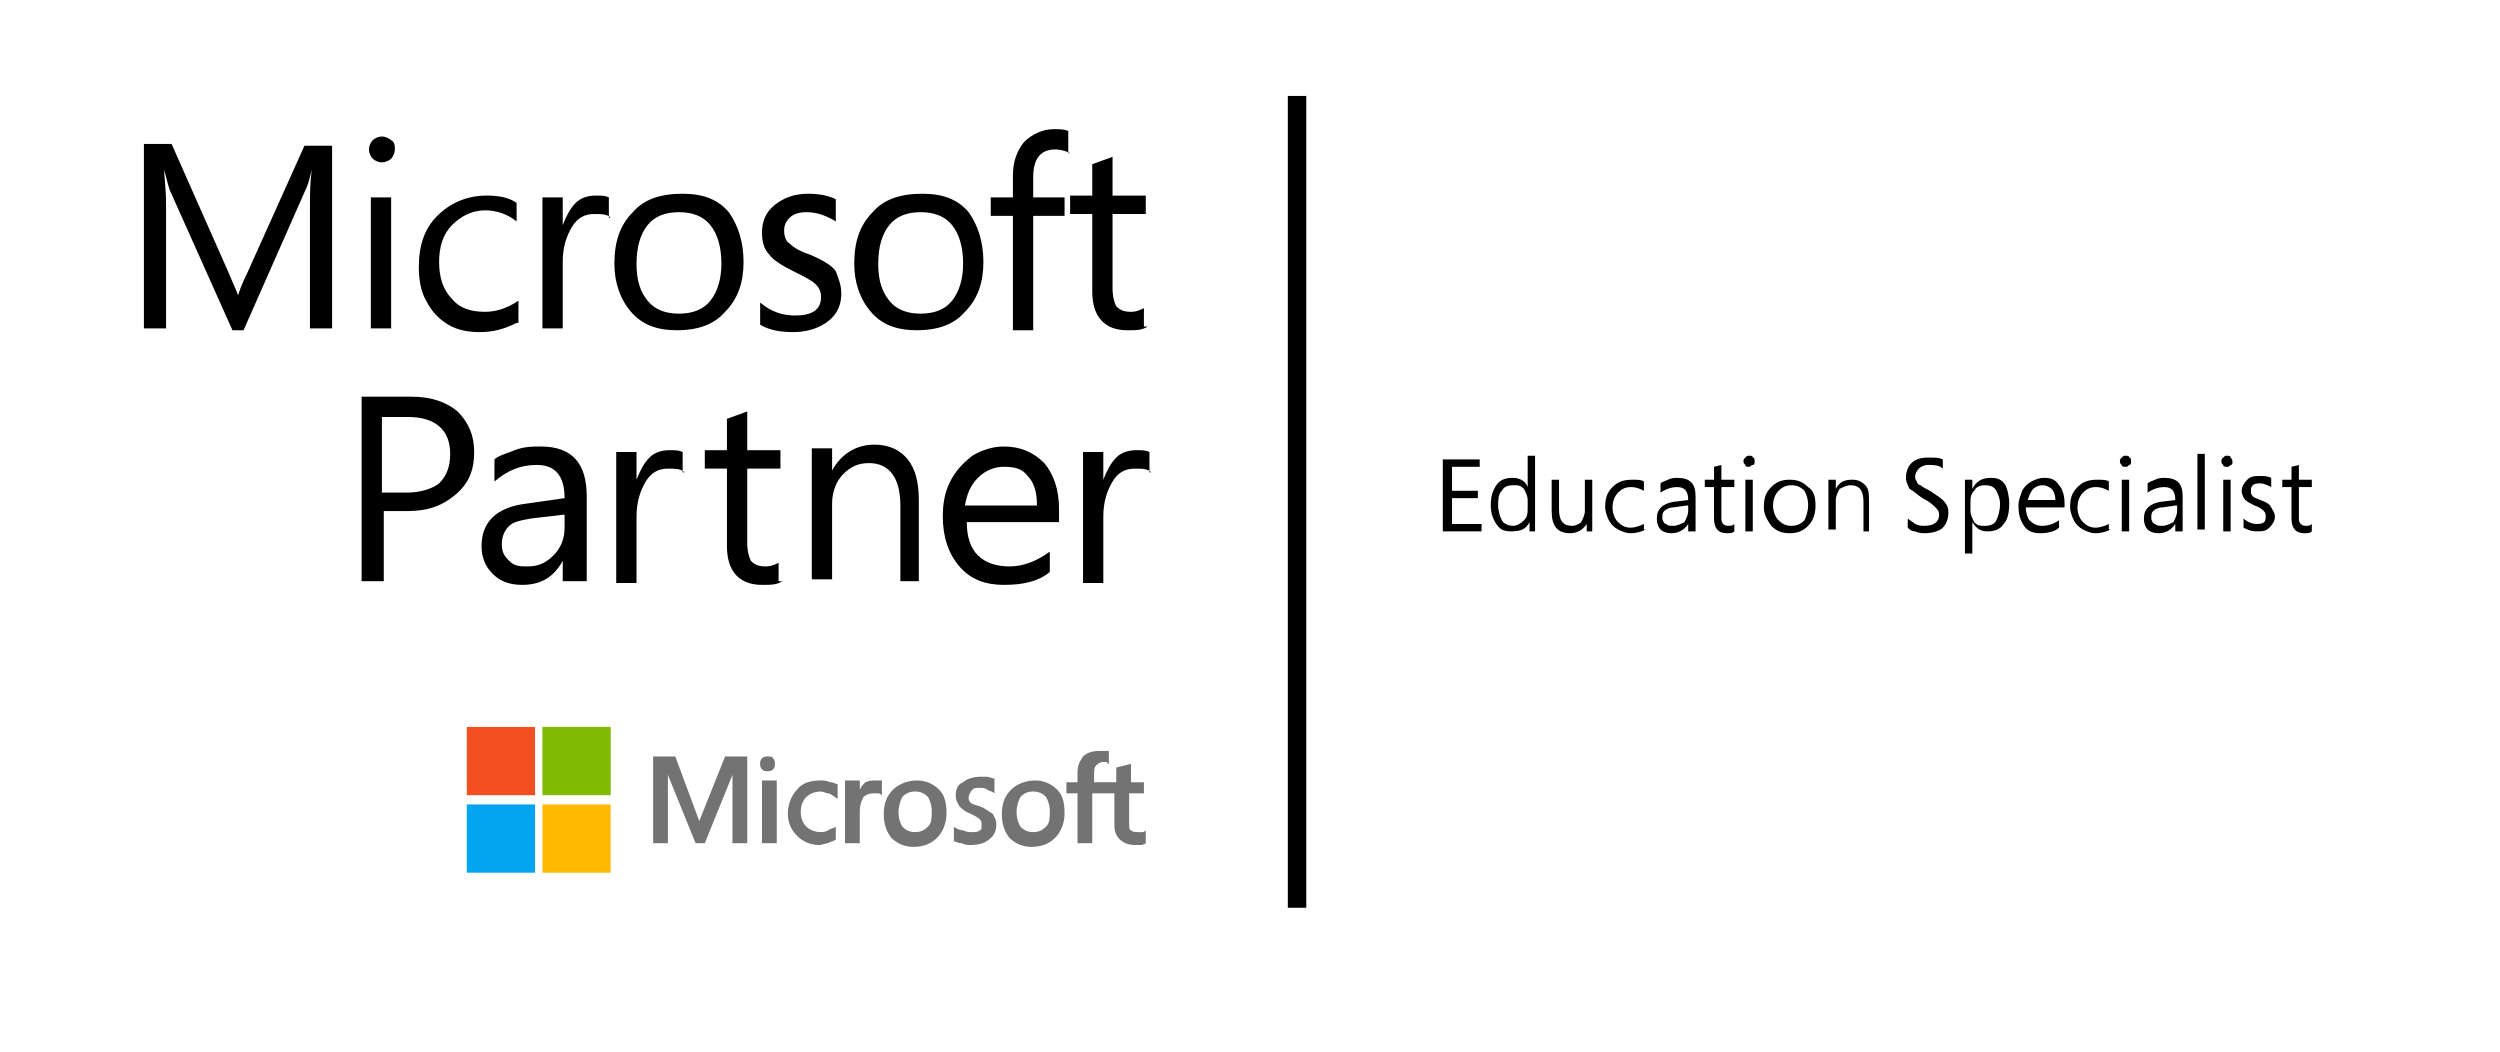 <?xml version="1.0" encoding="utf-8"?>
<!-- Generator: Adobe Illustrator 21.0.2, SVG Export Plug-In . SVG Version: 6.00 Build 0)  -->
<svg version="1.1" id="Layer_1" xmlns="http://www.w3.org/2000/svg" xmlns:xlink="http://www.w3.org/1999/xlink" x="0px" y="0px"
	 width="135.5px" height="57px" viewBox="0 0 135.5 57" style="enable-background:new 0 0 135.5 57;" xml:space="preserve">
<style type="text/css">
	.st0{fill:none;stroke:#000000;stroke-miterlimit:10;}
	.st1{clip-path:url(#SVGID_2_);}
	.st2{clip-path:url(#SVGID_2_);fill:#737373;}
	.st3{clip-path:url(#SVGID_2_);fill:#F25022;}
	.st4{clip-path:url(#SVGID_2_);fill:#7FBA00;}
	.st5{clip-path:url(#SVGID_2_);fill:#00A4EF;}
	.st6{clip-path:url(#SVGID_2_);fill:#FFB900;}
</style>
<line class="st0" x1="70.3" y1="5.2" x2="70.3" y2="49.2"/>
<polygon points="80.3,28.8 78.2,28.8 78.2,24.9 80.2,24.9 80.2,25.3 78.7,25.3 78.7,26.6 80.1,26.6 80.1,27 78.7,27 78.7,28.4 
	80.3,28.4 "/>
<g>
	<defs>
		<rect id="SVGID_1_" width="135.5" height="57"/>
	</defs>
	<clipPath id="SVGID_2_">
		<use xlink:href="#SVGID_1_"  style="overflow:visible;"/>
	</clipPath>
	<path class="st1" d="M83.3,28.8h-0.4v-0.5h0c-0.2,0.4-0.5,0.5-1,0.5c-0.4,0-0.6-0.1-0.8-0.4c-0.2-0.3-0.3-0.6-0.3-1
		c0-0.5,0.1-0.8,0.3-1.1c0.2-0.3,0.5-0.4,0.9-0.4c0.4,0,0.7,0.2,0.8,0.5h0v-1.7h0.4V28.8z M82.8,27.5v-0.4c0-0.2-0.1-0.4-0.2-0.6
		c-0.2-0.2-0.3-0.2-0.6-0.2c-0.3,0-0.5,0.1-0.6,0.3c-0.2,0.2-0.2,0.5-0.2,0.8c0,0.3,0.1,0.6,0.2,0.8c0.1,0.2,0.4,0.3,0.6,0.3
		c0.2,0,0.4-0.1,0.6-0.3C82.8,28,82.8,27.8,82.8,27.5"/>
	<path class="st1" d="M86.4,28.8H86v-0.4h0c-0.2,0.3-0.5,0.5-0.9,0.5c-0.7,0-1-0.4-1-1.2V26h0.4v1.6c0,0.6,0.2,0.9,0.7,0.9
		c0.2,0,0.4-0.1,0.5-0.2c0.1-0.2,0.2-0.4,0.2-0.6V26h0.4V28.8z"/>
	<path class="st1" d="M89.2,28.7c-0.2,0.1-0.5,0.2-0.8,0.2c-0.3,0-0.5-0.1-0.7-0.2c-0.2-0.1-0.4-0.3-0.5-0.5
		c-0.1-0.2-0.2-0.5-0.2-0.7c0-0.5,0.1-0.8,0.4-1.1c0.3-0.3,0.6-0.4,1.1-0.4c0.2,0,0.5,0,0.6,0.1v0.5c-0.2-0.1-0.4-0.2-0.7-0.2
		c-0.3,0-0.5,0.1-0.7,0.3c-0.2,0.2-0.3,0.5-0.3,0.8c0,0.3,0.1,0.6,0.3,0.8c0.2,0.2,0.4,0.3,0.7,0.3c0.2,0,0.5-0.1,0.7-0.2V28.7z"/>
	<path class="st1" d="M91.9,28.8h-0.4v-0.4h0c-0.2,0.3-0.5,0.5-0.9,0.5c-0.3,0-0.5-0.1-0.6-0.2s-0.2-0.3-0.2-0.6
		c0-0.5,0.3-0.8,0.9-0.9l0.8-0.1c0-0.5-0.2-0.7-0.6-0.7c-0.3,0-0.6,0.1-0.9,0.3v-0.5c0.1-0.1,0.2-0.1,0.4-0.2
		c0.2-0.1,0.4-0.1,0.5-0.1c0.7,0,1,0.3,1,1V28.8z M91.4,27.4l-0.7,0.1c-0.2,0-0.4,0.1-0.5,0.2c-0.1,0.1-0.1,0.2-0.1,0.4
		c0,0.1,0.1,0.3,0.2,0.3c0.1,0.1,0.2,0.1,0.4,0.1c0.2,0,0.4-0.1,0.6-0.2c0.1-0.2,0.2-0.4,0.2-0.6V27.4z"/>
	<path class="st1" d="M94,28.8c-0.1,0.1-0.2,0.1-0.4,0.1c-0.5,0-0.7-0.3-0.7-0.8v-1.7h-0.5V26h0.5v-0.7l0.4-0.1V26H94v0.4h-0.7v1.6
		c0,0.2,0,0.3,0.1,0.4c0.1,0.1,0.2,0.1,0.3,0.1c0.1,0,0.2,0,0.3-0.1V28.8z"/>
	<path class="st1" d="M95.1,25c0,0.1,0,0.2-0.1,0.2s-0.1,0.1-0.2,0.1c-0.1,0-0.2,0-0.2-0.1c-0.1-0.1-0.1-0.1-0.1-0.2
		c0-0.1,0-0.1,0.1-0.2c0.1-0.1,0.1-0.1,0.2-0.1s0.2,0,0.2,0.1C95.1,24.8,95.1,24.9,95.1,25 M95,28.8h-0.4V26H95V28.8z"/>
	<path class="st1" d="M98.4,27.4c0,0.4-0.1,0.8-0.4,1.1c-0.3,0.3-0.6,0.4-1,0.4c-0.4,0-0.7-0.1-1-0.4c-0.2-0.3-0.4-0.6-0.4-1
		c0-0.5,0.1-0.8,0.4-1.1c0.3-0.3,0.6-0.4,1-0.4c0.4,0,0.7,0.1,1,0.4C98.3,26.6,98.4,26.9,98.4,27.4 M98,27.4c0-0.4-0.1-0.6-0.2-0.8
		c-0.2-0.2-0.4-0.3-0.7-0.3c-0.3,0-0.5,0.1-0.7,0.3c-0.2,0.2-0.3,0.5-0.3,0.8c0,0.3,0.1,0.6,0.3,0.8c0.2,0.2,0.4,0.3,0.7,0.3
		c0.3,0,0.5-0.1,0.7-0.3C97.9,28,98,27.7,98,27.4"/>
	<path class="st1" d="M101.4,28.8H101v-1.6c0-0.6-0.2-0.9-0.7-0.9c-0.2,0-0.4,0.1-0.6,0.2c-0.1,0.2-0.2,0.4-0.2,0.6v1.6h-0.4V26h0.4
		v0.5h0c0.2-0.4,0.5-0.5,0.9-0.5c0.3,0,0.5,0.1,0.7,0.3c0.2,0.2,0.2,0.5,0.2,0.9V28.8z"/>
	<path class="st1" d="M105.6,27.8c0,0.3-0.1,0.6-0.3,0.8c-0.2,0.2-0.6,0.3-1,0.3c-0.1,0-0.3,0-0.5-0.1c-0.2,0-0.3-0.1-0.4-0.2v-0.5
		c0.1,0.1,0.3,0.2,0.4,0.3c0.2,0.1,0.4,0.1,0.5,0.1c0.5,0,0.8-0.2,0.8-0.6c0-0.2-0.1-0.3-0.2-0.4c-0.1-0.1-0.3-0.3-0.7-0.5
		c-0.3-0.2-0.5-0.4-0.7-0.5c-0.1-0.2-0.2-0.4-0.2-0.6c0-0.3,0.1-0.6,0.3-0.8c0.2-0.2,0.5-0.3,0.9-0.3c0.4,0,0.6,0,0.8,0.1v0.5
		c-0.2-0.2-0.5-0.2-0.8-0.2c-0.2,0-0.4,0.1-0.5,0.2c-0.1,0.1-0.2,0.3-0.2,0.4c0,0.1,0,0.2,0.1,0.3c0,0.1,0.1,0.2,0.2,0.2
		c0.1,0.1,0.3,0.2,0.5,0.3c0.3,0.2,0.6,0.4,0.7,0.5C105.6,27.4,105.6,27.6,105.6,27.8"/>
	<path class="st1" d="M108.9,27.3c0,0.5-0.1,0.9-0.3,1.1c-0.2,0.3-0.5,0.4-0.9,0.4c-0.4,0-0.6-0.2-0.8-0.5h0v1.7h-0.4V26h0.4v0.5h0
		c0.2-0.4,0.5-0.6,1-0.6c0.4,0,0.6,0.1,0.8,0.4C108.8,26.5,108.9,26.9,108.9,27.3 M108.4,27.3c0-0.3-0.1-0.5-0.2-0.7
		c-0.1-0.2-0.3-0.3-0.6-0.3c-0.3,0-0.5,0.1-0.6,0.3c-0.2,0.2-0.2,0.4-0.2,0.7v0.4c0,0.2,0.1,0.4,0.2,0.6c0.2,0.2,0.3,0.2,0.6,0.2
		c0.3,0,0.5-0.1,0.6-0.3S108.4,27.7,108.4,27.3"/>
	<path class="st1" d="M111.8,27.5h-2c0,0.3,0.1,0.6,0.2,0.7c0.2,0.2,0.4,0.3,0.7,0.3c0.3,0,0.6-0.1,0.9-0.3v0.4
		c-0.2,0.2-0.6,0.3-1,0.3c-0.4,0-0.7-0.1-0.9-0.4c-0.2-0.3-0.3-0.6-0.3-1.1c0-0.3,0.1-0.5,0.2-0.8c0.1-0.2,0.3-0.4,0.5-0.5
		c0.2-0.1,0.4-0.2,0.7-0.2c0.4,0,0.6,0.1,0.8,0.4c0.2,0.2,0.3,0.6,0.3,1V27.5z M111.4,27.1c0-0.3-0.1-0.5-0.2-0.6
		c-0.1-0.1-0.3-0.2-0.5-0.2c-0.2,0-0.4,0.1-0.5,0.2c-0.1,0.1-0.2,0.3-0.3,0.6H111.4z"/>
	<path class="st1" d="M114.4,28.7c-0.2,0.1-0.5,0.2-0.8,0.2c-0.3,0-0.5-0.1-0.7-0.2c-0.2-0.1-0.4-0.3-0.5-0.5
		c-0.1-0.2-0.2-0.5-0.2-0.7c0-0.5,0.1-0.8,0.4-1.1c0.3-0.3,0.6-0.4,1.1-0.4c0.2,0,0.5,0,0.6,0.1v0.5c-0.2-0.1-0.4-0.2-0.7-0.2
		c-0.3,0-0.5,0.1-0.7,0.3c-0.2,0.2-0.3,0.5-0.3,0.8c0,0.3,0.1,0.6,0.3,0.8c0.2,0.2,0.4,0.3,0.7,0.3c0.2,0,0.5-0.1,0.7-0.2V28.7z"/>
	<path class="st1" d="M115.5,25c0,0.1,0,0.2-0.1,0.2c-0.1,0.1-0.1,0.1-0.2,0.1c-0.1,0-0.2,0-0.2-0.1c-0.1-0.1-0.1-0.1-0.1-0.2
		c0-0.1,0-0.1,0.1-0.2c0.1-0.1,0.1-0.1,0.2-0.1s0.2,0,0.2,0.1C115.5,24.8,115.5,24.9,115.5,25 M115.5,28.8H115V26h0.4V28.8z"/>
	<path class="st1" d="M118.3,28.8h-0.4v-0.4h0c-0.2,0.3-0.5,0.5-0.9,0.5c-0.3,0-0.5-0.1-0.6-0.2s-0.2-0.3-0.2-0.6
		c0-0.5,0.3-0.8,0.9-0.9l0.8-0.1c0-0.5-0.2-0.7-0.6-0.7c-0.3,0-0.6,0.1-0.9,0.3v-0.5c0.1-0.1,0.2-0.1,0.4-0.2
		c0.2-0.1,0.4-0.1,0.5-0.1c0.7,0,1,0.3,1,1V28.8z M117.9,27.4l-0.7,0.1c-0.2,0-0.4,0.1-0.5,0.2c-0.1,0.1-0.1,0.2-0.1,0.4
		c0,0.1,0.1,0.3,0.2,0.3c0.1,0.1,0.2,0.1,0.4,0.1c0.2,0,0.4-0.1,0.6-0.2c0.1-0.2,0.2-0.4,0.2-0.6V27.4z"/>
	<rect x="119.1" y="24.6" class="st1" width="0.4" height="4.1"/>
	<path class="st1" d="M121,25c0,0.1,0,0.2-0.1,0.2c-0.1,0.1-0.1,0.1-0.2,0.1c-0.1,0-0.2,0-0.2-0.1c-0.1-0.1-0.1-0.1-0.1-0.2
		c0-0.1,0-0.1,0.1-0.2c0.1-0.1,0.1-0.1,0.2-0.1c0.1,0,0.2,0,0.2,0.1C120.9,24.8,121,24.9,121,25 M120.9,28.8h-0.4V26h0.4V28.8z"/>
	<path class="st1" d="M123.3,28c0,0.2-0.1,0.4-0.3,0.6c-0.2,0.2-0.4,0.2-0.7,0.2c-0.3,0-0.5-0.1-0.7-0.2v-0.5
		c0.2,0.2,0.5,0.3,0.7,0.3c0.4,0,0.5-0.1,0.5-0.4c0-0.1,0-0.2-0.1-0.3c-0.1-0.1-0.2-0.2-0.5-0.3c-0.2-0.1-0.4-0.2-0.5-0.3
		c-0.1-0.1-0.2-0.3-0.2-0.5c0-0.2,0.1-0.4,0.3-0.6c0.2-0.2,0.4-0.2,0.7-0.2c0.2,0,0.4,0,0.6,0.1v0.5c-0.2-0.1-0.4-0.2-0.6-0.2
		c-0.1,0-0.3,0-0.4,0.1c-0.1,0.1-0.1,0.2-0.1,0.3c0,0.1,0,0.2,0.1,0.3c0.1,0.1,0.2,0.1,0.4,0.2c0.3,0.1,0.5,0.2,0.6,0.4
		C123.2,27.7,123.3,27.8,123.3,28"/>
	<path class="st1" d="M125.3,28.8c-0.1,0.1-0.2,0.1-0.4,0.1c-0.5,0-0.7-0.3-0.7-0.8v-1.7h-0.5V26h0.5v-0.7l0.4-0.1V26h0.7v0.4h-0.7
		v1.6c0,0.2,0,0.3,0.1,0.4c0.1,0.1,0.2,0.1,0.3,0.1c0.1,0,0.2,0,0.3-0.1V28.8z"/>
	<path class="st1" d="M18,17.8h-1.2v-6.7c0-0.5,0-1.2,0.1-1.9h0c-0.1,0.4-0.2,0.8-0.3,1l-3.4,7.7h-0.6l-3.4-7.6
		C9.1,10,9,9.6,8.9,9.2h0c0,0.4,0.1,1,0.1,1.9v6.7H7.8v-10h1.5l3.1,7c0.2,0.5,0.4,0.9,0.5,1.2h0c0.2-0.6,0.4-1,0.5-1.2l3.1-6.9H18
		V17.8z"/>
	<path class="st1" d="M21.4,8.1c0,0.2-0.1,0.4-0.2,0.5c-0.1,0.1-0.3,0.2-0.5,0.2c-0.2,0-0.4-0.1-0.5-0.2c-0.1-0.1-0.2-0.3-0.2-0.5
		c0-0.2,0.1-0.4,0.2-0.5c0.1-0.1,0.3-0.2,0.5-0.2c0.2,0,0.4,0.1,0.5,0.2C21.4,7.7,21.4,7.9,21.4,8.1 M21.2,17.8h-1.1v-7.1h1.1V17.8z
		"/>
	<path class="st1" d="M28,17.5c-0.6,0.3-1.2,0.5-2,0.5c-0.6,0-1.2-0.1-1.7-0.4c-0.5-0.3-0.9-0.7-1.2-1.3c-0.3-0.5-0.4-1.2-0.4-1.8
		c0-1.2,0.3-2.1,1-2.8c0.7-0.7,1.6-1.1,2.7-1.1c0.6,0,1.2,0.1,1.6,0.4V12c-0.5-0.4-1.1-0.6-1.7-0.6c-0.7,0-1.3,0.3-1.8,0.8
		c-0.5,0.5-0.7,1.2-0.7,2c0,0.8,0.2,1.5,0.7,2c0.4,0.5,1,0.7,1.8,0.7c0.6,0,1.2-0.2,1.8-0.6V17.5z"/>
	<path class="st1" d="M33.1,11.8c-0.2-0.2-0.5-0.2-0.9-0.2c-0.5,0-0.9,0.2-1.2,0.7c-0.3,0.5-0.5,1.1-0.5,1.9v3.6h-1.1v-7.1h1.1v1.5
		h0c0.2-0.5,0.4-0.9,0.7-1.2c0.3-0.3,0.7-0.4,1.1-0.4c0.3,0,0.5,0,0.7,0.1V11.8z"/>
	<path class="st1" d="M40.3,14.2c0,1.1-0.3,2-1,2.7c-0.6,0.7-1.5,1-2.6,1c-1.1,0-1.9-0.3-2.5-1c-0.6-0.7-0.9-1.6-0.9-2.6
		c0-1.2,0.3-2.1,1-2.8c0.6-0.7,1.5-1,2.7-1c1.1,0,1.9,0.3,2.5,1C40,12.2,40.3,13.1,40.3,14.2 M39.1,14.3c0-0.9-0.2-1.6-0.6-2.1
		c-0.4-0.5-1-0.7-1.7-0.7c-0.7,0-1.3,0.2-1.7,0.7c-0.4,0.5-0.6,1.2-0.6,2.1c0,0.9,0.2,1.5,0.6,2c0.4,0.5,1,0.7,1.7,0.7
		c0.7,0,1.3-0.2,1.7-0.7C38.9,15.8,39.1,15.1,39.1,14.3"/>
	<path class="st1" d="M45.6,15.9c0,0.6-0.2,1.1-0.7,1.5C44.4,17.8,43.7,18,43,18c-0.7,0-1.3-0.1-1.8-0.4v-1.2
		c0.6,0.5,1.2,0.7,1.9,0.7c0.9,0,1.4-0.3,1.4-1c0-0.3-0.1-0.5-0.3-0.7c-0.2-0.2-0.6-0.4-1.2-0.7c-0.6-0.3-1.1-0.6-1.3-0.9
		c-0.3-0.3-0.4-0.7-0.4-1.2c0-0.6,0.2-1.1,0.7-1.5c0.5-0.4,1.1-0.6,1.8-0.6c0.6,0,1.1,0.1,1.5,0.3V12c-0.5-0.3-1-0.5-1.6-0.5
		c-0.4,0-0.7,0.1-0.9,0.3c-0.2,0.2-0.3,0.4-0.3,0.7c0,0.3,0.1,0.6,0.3,0.7c0.2,0.2,0.5,0.4,1.1,0.6c0.7,0.3,1.2,0.6,1.4,0.9
		C45.4,15,45.6,15.4,45.6,15.9"/>
	<path class="st1" d="M53.3,14.2c0,1.1-0.3,2-1,2.7c-0.6,0.7-1.5,1-2.6,1c-1.1,0-1.9-0.3-2.5-1c-0.6-0.7-0.9-1.6-0.9-2.6
		c0-1.2,0.3-2.1,1-2.8c0.6-0.7,1.5-1,2.7-1c1.1,0,1.9,0.3,2.5,1C53,12.2,53.3,13.1,53.3,14.2 M52.2,14.3c0-0.9-0.2-1.6-0.6-2.1
		c-0.4-0.5-1-0.7-1.7-0.7c-0.7,0-1.3,0.2-1.7,0.7c-0.4,0.5-0.6,1.2-0.6,2.1c0,0.9,0.2,1.5,0.6,2c0.4,0.5,1,0.7,1.7,0.7
		c0.7,0,1.3-0.2,1.7-0.7C52,15.8,52.2,15.1,52.2,14.3"/>
	<path class="st1" d="M58,8.3c-0.2-0.1-0.5-0.2-0.8-0.2c-0.8,0-1.2,0.5-1.2,1.5v1.1h1.7v1h-1.7v6.2h-1.1v-6.2h-1.2v-1h1.2V9.5
		c0-0.7,0.2-1.3,0.6-1.8c0.4-0.4,1-0.7,1.6-0.7c0.3,0,0.6,0,0.8,0.1V8.3z"/>
	<path class="st1" d="M62.2,17.7c-0.3,0.2-0.6,0.2-1.1,0.2c-1.2,0-1.9-0.7-1.9-2.1v-4.2H58v-1h1.2V8.9l1.1-0.4v2.1h1.8v1h-1.8v4
		c0,0.5,0.1,0.8,0.2,1c0.2,0.2,0.4,0.3,0.8,0.3c0.3,0,0.5-0.1,0.7-0.2V17.7z"/>
	<path class="st1" d="M25.7,24.5c0,1-0.3,1.7-1,2.3c-0.7,0.6-1.5,0.9-2.6,0.9h-1.3v3.8h-1.2v-10h2.7c1.1,0,1.9,0.3,2.5,0.8
		C25.4,22.9,25.7,23.6,25.7,24.5 M24.4,24.6c0-1.3-0.8-2-2.3-2h-1.4v4.1H22c0.8,0,1.4-0.2,1.8-0.5C24.2,25.8,24.4,25.3,24.4,24.6"/>
	<path class="st1" d="M31.6,31.5h-1.1v-1.1h0c-0.5,0.9-1.2,1.3-2.2,1.3c-0.7,0-1.2-0.2-1.6-0.6c-0.4-0.4-0.6-0.9-0.6-1.5
		c0-1.3,0.8-2.1,2.4-2.3l2.1-0.3c0-1.2-0.5-1.8-1.5-1.8c-0.9,0-1.6,0.3-2.3,0.9v-1.2c0.2-0.2,0.6-0.3,1.1-0.5s1-0.2,1.4-0.2
		c1.7,0,2.5,0.9,2.5,2.7V31.5z M30.5,27.9l-1.7,0.2c-0.6,0.1-1,0.2-1.2,0.4c-0.2,0.2-0.4,0.5-0.4,1c0,0.4,0.1,0.6,0.4,0.9
		s0.6,0.3,1,0.3c0.6,0,1-0.2,1.4-0.6c0.4-0.4,0.6-0.9,0.6-1.5V27.9z"/>
	<path class="st1" d="M37.1,25.6c-0.2-0.2-0.5-0.2-0.9-0.2c-0.5,0-0.9,0.2-1.2,0.7c-0.3,0.5-0.5,1.1-0.5,1.9v3.6h-1.1v-7.1h1.1v1.5
		h0c0.2-0.5,0.4-0.9,0.7-1.2c0.3-0.3,0.7-0.4,1.1-0.4c0.3,0,0.5,0,0.7,0.1V25.6z"/>
	<path class="st1" d="M42.4,31.5c-0.3,0.2-0.6,0.2-1.1,0.2c-1.2,0-1.9-0.7-1.9-2.1v-4.2h-1.2v-1h1.2v-1.7l1.1-0.4v2.1h1.8v1h-1.8v4
		c0,0.5,0.1,0.8,0.2,1c0.2,0.2,0.4,0.3,0.8,0.3c0.3,0,0.5-0.1,0.7-0.2V31.5z"/>
	<path class="st1" d="M49.9,31.5h-1.1v-4.1c0-1.5-0.6-2.3-1.7-2.3c-0.6,0-1,0.2-1.4,0.6c-0.4,0.4-0.6,1-0.6,1.6v4.1H44v-7.1h1.1v1.2
		h0c0.5-0.9,1.3-1.4,2.3-1.4c0.8,0,1.4,0.3,1.8,0.8c0.4,0.5,0.6,1.2,0.6,2.2V31.5z"/>
	<path class="st1" d="M57.4,28.3h-5c0,0.8,0.2,1.4,0.6,1.8c0.4,0.4,1,0.6,1.7,0.6c0.8,0,1.5-0.3,2.2-0.8V31
		c-0.6,0.5-1.4,0.7-2.5,0.7c-1,0-1.8-0.3-2.4-1c-0.6-0.7-0.9-1.6-0.9-2.7c0-0.7,0.1-1.3,0.4-1.9c0.3-0.6,0.7-1,1.2-1.4
		c0.5-0.3,1.1-0.5,1.7-0.5c0.9,0,1.6,0.3,2.2,0.9c0.5,0.6,0.8,1.4,0.8,2.5V28.3z M56.2,27.3c0-0.7-0.2-1.2-0.5-1.5
		c-0.3-0.4-0.7-0.5-1.3-0.5c-0.5,0-1,0.2-1.4,0.6c-0.4,0.4-0.6,0.9-0.7,1.5H56.2z"/>
	<path class="st1" d="M62.4,25.6c-0.2-0.2-0.5-0.2-0.9-0.2c-0.5,0-0.9,0.2-1.2,0.7c-0.3,0.5-0.5,1.1-0.5,1.9v3.6h-1.1v-7.1h1.1v1.5
		h0c0.2-0.5,0.4-0.9,0.7-1.2c0.3-0.3,0.7-0.4,1.1-0.4c0.3,0,0.5,0,0.7,0.1V25.6z"/>
	<path class="st2" d="M40.5,41v4.7h-0.8V42h0l-1.5,3.7h-0.5L36.2,42h0v3.7h-0.8V41h1.2l1.3,3.5h0l1.4-3.5H40.5z M41.2,41.4
		c0-0.1,0-0.2,0.1-0.3c0.1-0.1,0.2-0.1,0.3-0.1c0.1,0,0.3,0,0.3,0.1c0.1,0.1,0.1,0.2,0.1,0.3c0,0.1,0,0.2-0.1,0.3
		c-0.1,0.1-0.2,0.1-0.3,0.1c-0.1,0-0.2,0-0.3-0.1C41.2,41.6,41.2,41.5,41.2,41.4 M42.1,45.7h-0.8v-3.4h0.8V45.7z M44.5,45.1
		c0.1,0,0.2,0,0.4-0.1c0.1-0.1,0.3-0.1,0.4-0.2v0.7c-0.1,0.1-0.3,0.1-0.4,0.2c-0.2,0-0.3,0.1-0.5,0.1c-0.5,0-0.9-0.2-1.2-0.5
		c-0.3-0.3-0.5-0.7-0.5-1.2c0-0.5,0.2-1,0.5-1.3c0.3-0.4,0.8-0.5,1.3-0.5c0.1,0,0.3,0,0.5,0.1c0.2,0,0.3,0.1,0.4,0.1v0.8
		C45.1,43.1,45,43,44.9,43c-0.1,0-0.3-0.1-0.4-0.1c-0.3,0-0.6,0.1-0.8,0.3c-0.2,0.2-0.3,0.5-0.3,0.8c0,0.3,0.1,0.6,0.3,0.8
		C43.9,45,44.2,45.1,44.5,45.1 M47.5,42.3c0.1,0,0.1,0,0.2,0c0,0,0.1,0,0.1,0v0.8c0,0-0.1-0.1-0.2-0.1c-0.1,0-0.2,0-0.3,0
		c-0.2,0-0.4,0.1-0.5,0.2c-0.1,0.2-0.2,0.4-0.2,0.8v1.7h-0.8v-3.4h0.8v0.5h0c0.1-0.2,0.2-0.3,0.3-0.4C47.1,42.3,47.3,42.3,47.5,42.3
		 M47.9,44.1c0-0.6,0.2-1,0.5-1.3c0.3-0.3,0.8-0.5,1.3-0.5c0.5,0,0.9,0.2,1.2,0.5c0.3,0.3,0.4,0.7,0.4,1.3c0,0.5-0.2,1-0.5,1.3
		c-0.3,0.3-0.7,0.5-1.3,0.5c-0.5,0-0.9-0.2-1.2-0.5C48,45,47.9,44.6,47.9,44.1 M48.7,44c0,0.4,0.1,0.6,0.2,0.8
		c0.2,0.2,0.4,0.3,0.7,0.3c0.3,0,0.5-0.1,0.7-0.3c0.2-0.2,0.2-0.5,0.2-0.8c0-0.4-0.1-0.6-0.2-0.8c-0.2-0.2-0.4-0.3-0.7-0.3
		c-0.3,0-0.5,0.1-0.7,0.3C48.8,43.4,48.7,43.7,48.7,44 M52.5,43.2c0,0.1,0,0.2,0.1,0.3c0.1,0.1,0.2,0.1,0.5,0.2
		c0.3,0.1,0.5,0.3,0.7,0.4c0.1,0.2,0.2,0.3,0.2,0.6c0,0.3-0.1,0.6-0.4,0.8c-0.2,0.2-0.6,0.3-1,0.3c-0.1,0-0.3,0-0.5-0.1
		c-0.2,0-0.3-0.1-0.4-0.1v-0.8c0.1,0.1,0.3,0.2,0.5,0.2c0.2,0.1,0.3,0.1,0.5,0.1c0.2,0,0.3,0,0.4-0.1c0.1,0,0.1-0.1,0.1-0.3
		c0-0.1,0-0.2-0.1-0.3c-0.1-0.1-0.3-0.2-0.5-0.3c-0.3-0.1-0.5-0.3-0.6-0.4c-0.1-0.2-0.2-0.3-0.2-0.6c0-0.3,0.1-0.6,0.4-0.7
		c0.2-0.2,0.6-0.3,0.9-0.3c0.1,0,0.2,0,0.4,0c0.1,0,0.3,0.1,0.4,0.1v0.8c-0.1-0.1-0.2-0.1-0.4-0.2c-0.1-0.1-0.3-0.1-0.4-0.1
		c-0.2,0-0.3,0-0.4,0.1S52.5,43.1,52.5,43.2 M54.3,44.1c0-0.6,0.2-1,0.5-1.3c0.3-0.3,0.8-0.5,1.3-0.5c0.5,0,0.9,0.2,1.2,0.5
		c0.3,0.3,0.4,0.7,0.4,1.3c0,0.5-0.2,1-0.5,1.3c-0.3,0.3-0.7,0.5-1.3,0.5c-0.5,0-0.9-0.2-1.2-0.5C54.4,45,54.3,44.6,54.3,44.1
		 M55.1,44c0,0.4,0.1,0.6,0.2,0.8c0.2,0.2,0.4,0.3,0.7,0.3c0.3,0,0.5-0.1,0.7-0.3c0.2-0.2,0.2-0.5,0.2-0.8c0-0.4-0.1-0.6-0.2-0.8
		c-0.2-0.2-0.4-0.3-0.7-0.3c-0.3,0-0.5,0.1-0.7,0.3C55.2,43.4,55.1,43.7,55.1,44 M60.4,43h-1.2v2.7h-0.8V43h-0.6v-0.6h0.6v-0.5
		c0-0.4,0.1-0.6,0.3-0.9c0.2-0.2,0.5-0.3,0.9-0.3c0.1,0,0.2,0,0.3,0s0.1,0,0.2,0v0.7c0,0-0.1,0-0.1-0.1c-0.1,0-0.1,0-0.2,0
		c-0.2,0-0.3,0.1-0.4,0.2c-0.1,0.1-0.1,0.3-0.1,0.5v0.4h1.2v-0.8l0.8-0.2v1H62V43h-0.8v1.6c0,0.2,0,0.4,0.1,0.4
		c0.1,0.1,0.2,0.1,0.4,0.1c0,0,0.1,0,0.2,0c0.1,0,0.1,0,0.2-0.1v0.7c0,0-0.1,0.1-0.3,0.1c-0.1,0-0.2,0-0.3,0c-0.3,0-0.6-0.1-0.8-0.3
		c-0.2-0.2-0.3-0.4-0.3-0.8V43z"/>
	<rect x="25.3" y="39.4" class="st3" width="3.7" height="3.7"/>
	<rect x="29.4" y="39.4" class="st4" width="3.7" height="3.7"/>
	<rect x="25.3" y="43.6" class="st5" width="3.7" height="3.7"/>
	<rect x="29.4" y="43.6" class="st6" width="3.7" height="3.7"/>
</g>
</svg>
